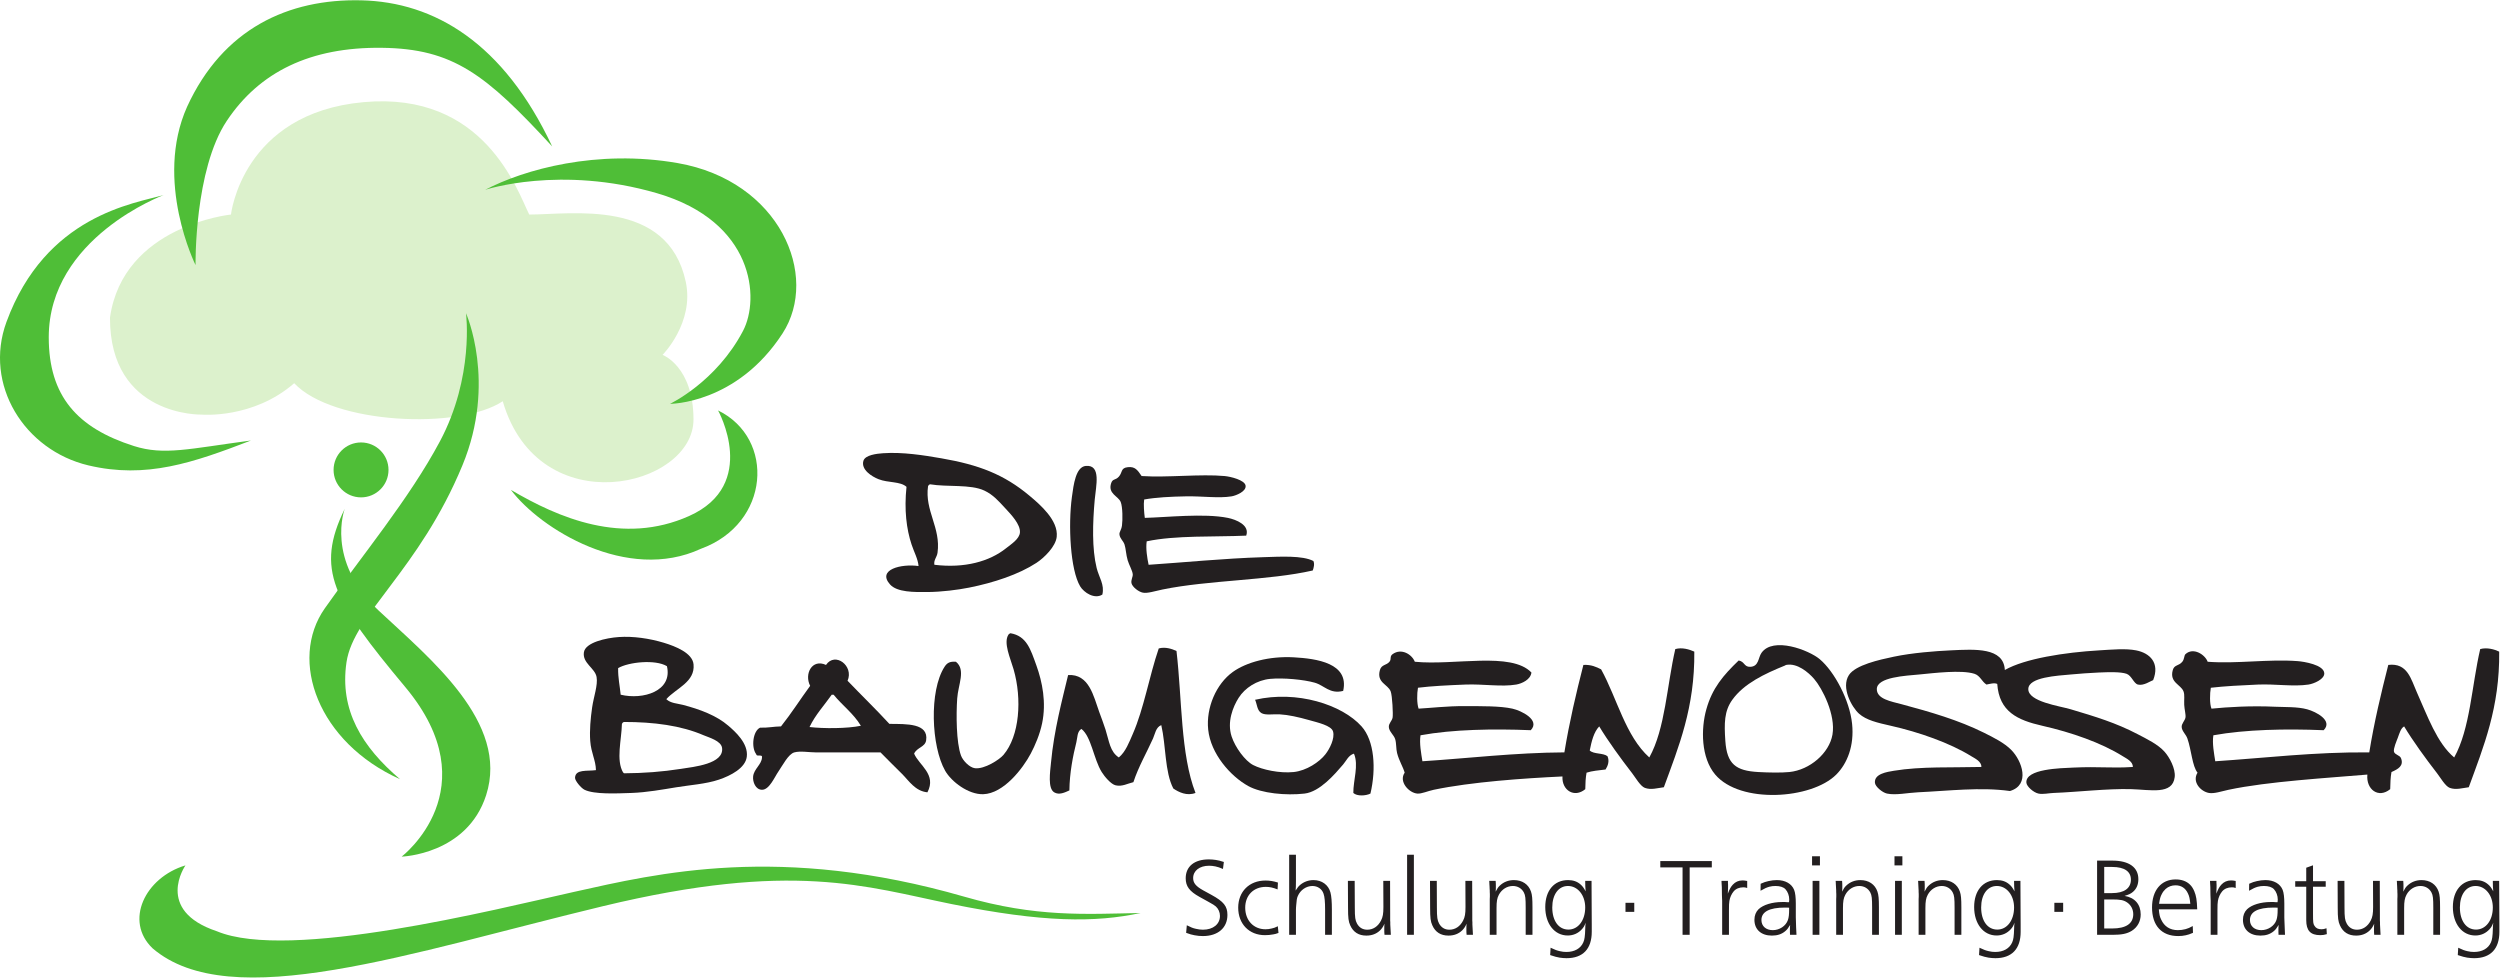<?xml version="1.0" encoding="UTF-8" standalone="no"?>
<svg
   xmlns:dc="http://purl.org/dc/elements/1.1/"
   xmlns:cc="http://creativecommons.org/ns#"
   xmlns:rdf="http://www.w3.org/1999/02/22-rdf-syntax-ns#"
   xmlns:svg="http://www.w3.org/2000/svg"
   xmlns="http://www.w3.org/2000/svg"
   viewBox="0 0 581.987 227.56"
   height="227.56"
   width="581.987"
   xml:space="preserve"
   id="svg2"
   version="1.1"><defs
     id="defs6" /><g
     transform="matrix(1.333,0,0,-1.333,0,227.56)"
     id="g10"><g
       transform="scale(0.1)"
       id="g12"><path
         id="path14"
         style="fill:#dcf1cc;fill-opacity:1;fill-rule:nonzero;stroke:none"
         d="m 352.18,983.066 c 0,0 -160.641,-4.195 -160.106,169.454 22.992,161.07 211.289,179.91 211.289,179.91 0,0 19.43,177.06 231.688,196.31 211.133,19.16 268.304,-154.49 289.207,-196.31 72.859,0 242.122,29.11 273.372,-117.49 15.23,-71.39 -40.49,-127.55 -40.49,-127.55 0,0 53.64,-20.01 53.99,-112.456 0.45,-119.071 -270.4,-183.993 -333.138,31.476 -75.32,-50.203 -296.703,-40.476 -364.183,31.48 C 441.734,975.137 352.18,983.066 352.18,983.066" /><path
         id="path16"
         style="fill:#4fbe37;fill-opacity:1;fill-rule:nonzero;stroke:none"
         d="m 341.492,1244.2 c 0,0 -2.426,166.39 54.606,251.94 57.039,85.56 146.093,129 270.675,127.5 124.59,-1.51 181.411,-46.18 297.551,-172.23 -85.023,181.18 -205.969,252.14 -333.328,255.15 -127.359,2.98 -241.621,-49.37 -304.238,-185.84 -58.18,-129.75 14.734,-276.52 14.734,-276.52" /><path
         id="path18"
         style="fill:#4fbe37;fill-opacity:1;fill-rule:nonzero;stroke:none"
         d="m 847.355,1375.62 c 0,0 130.606,43.53 300.205,-5.99 169.63,-49.55 179.75,-183.83 150.07,-240.37 -46.97,-89.47 -127.54,-127.4 -127.54,-127.4 0,0 116.42,-0.55 196.57,123.03 65.2,100.57 -4.85,266.29 -183.11,297.41 -140.93,24.62 -268.46,-11.17 -336.195,-46.68" /><path
         id="path20"
         style="fill:#4fbe37;fill-opacity:1;fill-rule:nonzero;stroke:none"
         d="m 1254.02,990.332 c 0,0 72.22,-129.547 -50.66,-184.418 -115.72,-51.691 -228.172,-3.215 -311.169,45.734 51.063,-68.082 203.189,-162.527 331.739,-102.957 121.28,44.051 130.33,192.801 30.09,241.641" /><path
         id="path22"
         style="fill:#4fbe37;fill-opacity:1;fill-rule:nonzero;stroke:none"
         d="m 285.957,1366.55 c 0,0 -200.82,-74.3 -200.82,-248.49 0,-102.87 49.898,-158.435 148.633,-189.845 52.929,-16.836 96.218,-4.809 204.484,9.613 C 337.223,898.988 255.426,870.488 154.488,894.359 42.711,920.813 -28.941,1035.3 11.309,1144.91 79.707,1331.09 233.922,1351.54 285.957,1366.55" /><path
         id="path24"
         style="fill:#4fbe37;fill-opacity:1;fill-rule:nonzero;stroke:none"
         d="m 813.801,1160.13 c 0,0 53.887,-120.44 -6.164,-265.564 C 731.688,710.898 617.398,634.141 605.098,550.512 592.781,466.891 632.133,402.922 698.551,346.359 555.902,410.309 503.328,553.781 567.27,644.77 c 63.957,91.027 147.418,191.093 201.015,291.621 60.207,112.869 45.516,223.739 45.516,223.739" /><path
         id="path26"
         style="fill:#4fbe37;fill-opacity:1;fill-rule:nonzero;stroke:none"
         d="m 602.078,818.598 c 0,0 -34.422,-90.09 59.043,-177.61 C 750.758,557.031 889.824,445.371 848.961,318.359 815.543,214.59 701.449,211.121 701.449,211.121 c 0,0 154.867,118.129 6.395,296.02 -126.942,152.07 -157.406,205.922 -105.766,311.457" /><path
         id="path28"
         style="fill:#4fbe37;fill-opacity:1;fill-rule:nonzero;stroke:none"
         d="m 630.527,838.512 c 26.493,0 47.965,21.453 47.965,47.949 0,26.512 -21.472,47.969 -47.965,47.969 -26.504,0 -47.961,-21.457 -47.961,-47.969 0,-26.496 21.457,-47.949 47.961,-47.949" /><path
         id="path30"
         style="fill:#4fbe37;fill-opacity:1;fill-rule:nonzero;stroke:none"
         d="m 323.887,195.82 c 0,0 -54.91,-78.449 54.906,-115.058 126.008,-52.672 485.133,37.879 623.347,68.699 145.61,32.437 360.35,84.461 681.95,-8.313 125.69,-36.238 210.59,-30.386 307.91,-28.457 -79.2,-16.992 -170.4,-16.812 -330.52,15.649 -149.44,30.281 -276.53,76.18 -608.17,-3.692 C 715.156,43.238 402.324,-65.668 266.367,51.078 216.676,98.789 253.305,174.648 323.887,195.82" /><path
         id="path32"
         style="fill:#231f20;fill-opacity:1;fill-rule:nonzero;stroke:none"
         d="m 1604.14,718.574 c -0.96,12.281 -7.75,24.239 -12.18,37.633 -8.95,26.922 -13.04,60.613 -8.86,100.707 -10.78,9.82 -31.85,6.695 -48.68,13.301 -12.11,4.742 -31.09,16.812 -26.57,32.101 3.05,10.36 23.74,12.547 34.32,13.274 33.92,2.351 70.47,-3.41 101.8,-8.856 65.51,-11.347 109.38,-28.086 153.87,-65.308 18.63,-15.582 50.77,-43.145 47.59,-71.938 -1.88,-16.992 -21.89,-36.539 -35.41,-45.379 -30.96,-20.23 -74.41,-34.578 -117.34,-43.168 -20.39,-4.089 -48.02,-7.492 -71.94,-7.742 -24.53,-0.25 -54.11,-0.551 -66.4,13.281 -23.17,26.059 20.05,36.403 49.8,32.094 m 16.6,139.477 c -6.17,-42.684 22.61,-72.528 16.58,-116.238 -1.07,-7.907 -6.99,-12.512 -5.52,-21.028 52.72,-6.469 96.29,5.809 125.08,28.77 8.98,7.179 23.51,16.222 24.35,27.675 1.06,14.172 -15.68,31.547 -25.45,42.079 -11.89,12.796 -21.15,23.64 -36.53,30.972 -24.14,11.508 -64.82,5.949 -95.2,11.074 -1.58,-0.636 -2.69,-1.73 -3.31,-3.304" /><path
         id="path34"
         style="fill:#231f20;fill-opacity:1;fill-rule:nonzero;stroke:none"
         d="m 1925.12,668.75 c -13.38,-8.512 -32,3.148 -38.73,14.398 -17.23,28.844 -21.15,106.586 -14.41,156.09 2.94,21.438 6.63,52.641 24.36,54.215 27.26,2.438 17.56,-35.512 15.51,-58.656 -3.72,-41.504 -4.97,-85.879 3.32,-119.547 4.03,-16.398 14.2,-29.32 9.95,-46.5" /><path
         id="path36"
         style="fill:#231f20;fill-opacity:1;fill-rule:nonzero;stroke:none"
         d="m 1993.75,875.754 c 45.19,-2.965 103.16,3.894 144.99,0 10.53,-0.984 34.92,-6.949 36.54,-16.609 1.68,-10.223 -16.62,-17.497 -24.36,-18.836 -22.27,-3.762 -52.25,0.57 -79.71,0 -26.86,-0.504 -52.46,-1.797 -73.03,-5.512 -1.33,-8.156 -0.15,-22.918 1.1,-32.098 37.83,0.934 103.54,8.36 145,0 14.33,-2.894 38.75,-12.527 32.1,-31.004 -54.71,-2.523 -123.71,0.801 -173.76,-9.953 -1.95,-12.347 0.86,-29.297 3.31,-40.957 60.98,4.035 130.83,11.113 200.33,13.281 29.93,0.934 68.2,3.278 87.42,-6.652 2.44,-5.172 0.53,-12.117 -1.09,-16.582 -76.42,-17.512 -181.79,-16.691 -262.32,-33.211 -13.38,-2.762 -26.24,-7.09 -34.31,-5.531 -7.74,1.5 -18.52,10.058 -19.94,16.601 -1.19,5.528 2.57,10.981 2.22,15.489 -0.47,6.308 -6.36,16.011 -8.84,24.351 -2.9,9.699 -3.15,20.5 -5.53,27.676 -2.26,6.742 -8.19,10.297 -8.87,17.699 -0.39,4.418 3.39,7.539 4.43,15.512 1.29,9.66 1.27,32.187 -2.2,40.957 -4.23,10.594 -23.01,14.395 -16.61,33.191 2.68,7.879 7.32,4.465 13.29,11.09 6.7,7.387 2.9,15.129 15.49,16.582 13.06,1.489 17.07,-4.984 24.35,-15.484" /><path
         id="path38"
         style="fill:#231f20;fill-opacity:1;fill-rule:nonzero;stroke:none"
         d="m 1764.63,601.25 c 28.22,-4.789 35.1,-27.852 45.39,-56.461 10.33,-28.719 17.47,-64.527 9.96,-100.699 -4.09,-19.59 -12.22,-38.621 -19.92,-53.121 -13.82,-26.059 -47.38,-69.797 -83.02,-70.848 -25.87,-0.769 -55.52,21.848 -66.41,40.93 -24.31,42.629 -28.23,139.551 -1.12,181.531 4.87,7.566 9.95,9.508 19.92,8.84 17.63,-14.242 3.92,-39.453 2.22,-64.172 -1.88,-27.918 -1.73,-76.75 6.64,-99.641 3.27,-8.898 14.86,-20.949 24.36,-22.109 16.51,-2.012 42.7,14.871 49.8,23.25 28.18,33.121 32.66,97.41 17.7,149.391 -5.62,19.609 -18.4,46.629 -8.84,60.89 0.82,1.039 2.01,1.688 3.32,2.219" /><path
         id="path40"
         style="fill:#231f20;fill-opacity:1;fill-rule:nonzero;stroke:none"
         d="m 1163.62,486.141 c 7.42,-7.25 19.17,-7.469 28.78,-9.95 29.86,-7.761 58.9,-18.582 79.68,-36.55 11.27,-9.719 35.2,-30.641 32.1,-54.231 -2.56,-19.609 -27.72,-32.762 -48.7,-39.851 -22.41,-7.61 -51.1,-9.489 -74.16,-13.297 -24.28,-3.961 -51.97,-9.012 -78.59,-9.953 -26.09,-0.887 -64.89,-2.727 -81.89,5.562 -6.07,2.961 -16.85,15.879 -16.6,20.988 0.64,15.36 21.07,11.129 36.52,13.313 -0.35,17.449 -8.42,29.777 -9.97,50.91 -1.37,18.848 0.58,39.449 3.32,58.68 2.67,18.609 10.3,38.957 7.75,53.117 -2.83,15.633 -25.03,24.101 -22.13,43.172 2.6,17.097 38.59,25.008 60.88,26.551 25.18,1.738 53.52,-2.383 78.58,-9.942 20.9,-6.32 50.13,-18.058 52.01,-37.648 3.01,-30.992 -30.32,-41.692 -47.58,-60.871 m -84.11,54.211 c -0.33,-17.25 2.96,-30.93 4.43,-46.454 39.14,-9.398 91.01,6.25 80.8,49.813 -20.39,12.258 -67.16,7.211 -85.23,-3.359 m 6.61,-97.391 c -0.6,-27.813 -10.7,-63.43 2.23,-85.211 0.66,-0.059 1.3,-0.18 1.11,-1.109 35.15,0.23 66.42,2.57 99.6,7.738 22.78,3.551 75.53,8.66 71.97,36.531 -1.64,12.539 -23.02,18.211 -32.1,22.129 -39.45,17.031 -87.05,23.281 -139.47,23.25 -1.61,-0.629 -2.7,-1.719 -3.34,-3.328" /><path
         id="path42"
         style="fill:#231f20;fill-opacity:1;fill-rule:nonzero;stroke:none"
         d="m 3036.41,553.648 c 10.45,-1.777 9.31,-11.339 19.88,-11.066 15.62,0.379 13.9,15.75 19.95,24.348 20.14,28.8 82.72,5.058 101.83,-11.071 25.5,-21.527 52.16,-71.339 56.44,-112.898 3.95,-38.121 -8.41,-69.262 -27.65,-88.531 -43.32,-43.352 -167.84,-51.508 -211.41,0 -24.92,29.449 -25.11,79.679 -15.5,113.98 10.37,37.149 29.69,59.481 56.46,85.238 m 80.79,-8.828 c -35.68,-14.492 -71.39,-31.308 -91.89,-59.808 -14.2,-19.742 -14.27,-41.09 -12.17,-71.93 2.79,-40.633 18.45,-52.051 57.56,-54.242 17.89,-0.988 39.9,-1.449 54.24,0 35.84,3.691 69.66,32.969 75.27,65.332 5.96,34.519 -17.86,81.008 -32.12,97.387 -9.97,11.5 -29.55,28.062 -48.66,24.351 -1.25,-0.23 -1.57,-0.851 -2.23,-1.09" /><path
         id="path44"
         style="fill:#231f20;fill-opacity:1;fill-rule:nonzero;stroke:none"
         d="m 2054.62,570.262 c 9.82,-83.903 6.93,-180.524 33.2,-247.934 -14.93,-5.777 -29.37,1.332 -38.73,7.742 -15.11,28.789 -12.75,75.059 -21.03,110.692 -9.48,-3.481 -10.95,-15.563 -14.4,-23.242 -10.73,-24.051 -25.38,-49.129 -34.31,-76.372 -10.39,-2.437 -19.62,-8.136 -30.97,-5.519 -8.21,1.832 -19.45,15.281 -24.36,23.211 -14.09,22.738 -18.17,61.941 -35.43,75.301 -7.65,-4.379 -6.85,-15.391 -8.83,-23.27 -5.89,-23.351 -11.84,-53.551 -12.19,-84.121 -7.72,-3.5 -17.88,-8.609 -26.56,-3.328 -11.49,7.019 -7.1,35.5 -5.54,52 5.29,56.387 19.3,108.578 29.88,152.789 36.69,2.301 44.46,-37.199 54.24,-64.191 3.63,-10.122 7.76,-20.571 11.05,-31.008 6.57,-20.84 7.75,-38.512 23.26,-48.703 11.9,9.91 17.92,26.312 24.35,40.961 19.54,44.609 28.82,101.109 45.37,149.41 11.34,3.211 23.05,-0.758 31,-4.418" /><path
         id="path46"
         style="fill:#231f20;fill-opacity:1;fill-rule:nonzero;stroke:none"
         d="m 2958.93,569.148 c 1.05,-97.75 -27.29,-166.046 -53.17,-236.859 -11.06,-1.418 -22.46,-5.059 -33.16,-1.117 -7.88,2.918 -16.36,18.019 -22.14,25.469 -19.64,25.281 -42.7,57.058 -57.59,81.91 -9.55,-10 -13.28,-25.813 -16.58,-42.071 6.92,-6.718 23.32,-3.98 30.98,-9.96 3.82,-8.52 0.75,-16.84 -3.31,-23.231 -11.48,-1.457 -23.48,-2.348 -33.21,-5.559 -1.62,-8.699 -2.12,-18.55 -2.21,-28.769 -19.02,-15.973 -41.27,-1.961 -39.86,22.168 -67.62,-3.199 -159.12,-9.551 -224.7,-23.258 -10.8,-2.281 -21.14,-7.223 -28.75,-6.652 -14.51,1.09 -32.95,20.703 -22.13,36.511 -2.69,9.84 -9.73,20.43 -13.27,34.329 -1.95,7.543 -0.99,16.832 -3.35,24.351 -2.24,7.18 -10.65,13.172 -11.04,21.031 -0.36,6.559 5.54,10.387 6.61,16.598 1,5.723 -0.53,37.891 -3.31,45.383 -4.74,12.859 -25.28,15.277 -18.84,37.648 2.83,9.75 11.4,7.91 16.63,14.371 4.04,5.02 -0.22,9.02 5.52,13.278 15.44,11.121 33.87,-0.547 38.74,-13.278 68.68,-6.91 168.41,17.981 203.67,-18.812 -1.28,-12.25 -16.46,-19.289 -26.56,-21.027 -25.28,-4.403 -58.04,1.207 -88.56,0 -30.26,-1.223 -59,-2.571 -83.01,-5.551 -1.94,-10.192 -2.02,-27.77 1.09,-36.52 19.69,1.051 49.98,4.61 80.82,4.438 28.91,-0.16 61.42,0.39 83.01,-4.438 15.63,-3.511 49.11,-19.82 32.07,-37.633 -65.71,2.692 -136.17,1.422 -192.57,-8.859 -2.23,-14.148 1.23,-31.891 3.32,-45.379 78.41,4.988 161.33,15.059 247.95,15.52 8.75,53.199 20.53,103.422 33.19,152.73 13.63,0.731 22.42,-3.43 30.98,-7.75 28.14,-51.199 42.42,-116.238 84.15,-153.851 27.93,50.281 30.67,125.761 45.38,189.261 11.94,3.461 24.83,-0.711 33.21,-4.422" /><path
         id="path48"
         style="fill:#231f20;fill-opacity:1;fill-rule:nonzero;stroke:none"
         d="m 4364.59,569.148 c 1.09,-97.769 -27.33,-166 -53.13,-236.859 -11.06,-1.418 -22.45,-5.059 -33.2,-1.117 -7.84,2.918 -16.32,18.019 -22.12,25.469 -19.62,25.23 -42.69,57.058 -57.57,81.91 -5.87,-3.321 -8.1,-11.91 -11.07,-19.93 -1.93,-5.223 -8.09,-19.07 -6.65,-24.351 1.48,-5.239 10.12,-5.969 12.19,-11.051 5.49,-13.457 -4.96,-19.297 -16.58,-24.36 -1.65,-9.097 -2.03,-19.371 -2.21,-29.898 -20.5,-16.879 -42.41,-0.481 -39.87,25.469 -69.2,-5.981 -173.62,-11.93 -242.39,-26.559 -12.64,-2.723 -25.08,-7.152 -34.3,-5.562 -14.56,2.55 -29.87,19.382 -19.94,35.421 -9.33,11.602 -10.56,39.301 -17.72,59.77 -2.46,7.102 -9.59,12.809 -9.95,19.941 -0.34,6.118 5.67,10.969 6.63,16.598 0.86,5.02 -1.85,14.301 -2.19,22.152 -0.44,9.149 1.05,17.258 -1.14,23.231 -4.46,12.387 -25.11,15.578 -18.79,37.648 2.67,9.391 10.41,6.828 16.58,14.371 3.9,4.77 2.91,10.821 5.54,13.278 13.52,12.582 34.23,-0.68 38.77,-13.278 50.77,-3.851 106.26,4.969 157.13,1.11 10.93,-0.84 45.51,-6.321 46.51,-21.031 0.7,-10.532 -18.27,-18.532 -27.69,-19.918 -26.16,-3.961 -57.93,1.32 -88.53,0 -29.43,-1.293 -57.49,-2.731 -81.91,-5.551 -1.78,-10 -2.28,-28.031 1.14,-36.52 27.86,2.778 68.43,5.399 111.75,3.328 15.63,-0.757 38.41,0.243 55.36,-4.449 15.85,-4.351 45.39,-19.808 28.79,-36.512 -65.78,2.731 -136.17,1.34 -192.6,-8.859 -2.26,-14.148 1.23,-31.891 3.3,-45.379 84.83,5.559 173.95,16.43 268.98,15.52 8.63,53.34 20.66,103.281 33.19,152.73 33.64,4.16 39.68,-25.058 49.81,-47.609 18.46,-41.051 35.18,-88.86 65.3,-113.992 28.01,50.191 30.61,125.839 45.42,189.261 11.74,3.321 25.05,-0.468 33.16,-4.422" /><path
         id="path50"
         style="fill:#231f20;fill-opacity:1;fill-rule:nonzero;stroke:none"
         d="m 2345.71,500.512 c -23.62,-5.922 -32.51,9.5 -49.79,14.398 -19.32,5.488 -54.86,8.738 -77.49,6.649 -23.61,-2.207 -44.34,-15.86 -55.32,-33.219 -9.85,-15.531 -20.59,-42.02 -12.18,-67.5 6.23,-18.942 23.37,-42.449 37.61,-49.809 15.67,-8.09 46.24,-14.781 70.84,-12.191 22.23,2.351 44.74,17.39 55.36,31.012 7.31,9.339 16.72,27.699 13.28,39.828 -2.97,10.371 -26.59,15.55 -42.05,19.922 -17.98,5.117 -36.24,9.179 -50.92,9.98 -12.05,0.648 -25.05,-1.973 -32.12,2.227 -7.7,4.531 -7.51,15.351 -11.06,23.23 72.87,16.832 151.81,-8.379 185.96,-46.488 22.41,-25.039 25.76,-73.832 15.49,-117.332 -8.04,-3.989 -23.37,-4.989 -29.88,1.09 -0.19,22.461 9.74,48.273 1.09,68.66 -9.62,-2.828 -13.28,-12.399 -18.82,-18.848 -14.53,-16.973 -40.73,-47.832 -67.49,-50.902 -31.91,-3.68 -75.02,0.203 -98.52,13.281 -30.8,17.102 -65.37,56.172 -69.74,98.488 -3.92,37.981 13.84,79.782 43.17,100.742 23.47,16.782 63.25,27.829 106.25,25.461 39.91,-2.211 97.27,-10.16 86.33,-58.679" /><path
         id="path52"
         style="fill:#231f20;fill-opacity:1;fill-rule:nonzero;stroke:none"
         d="m 1480.18,518.238 c 24.18,-25.277 49.34,-49.527 73.04,-75.297 30.19,-0.25 68.74,1.231 64.19,-28.75 -1.79,-11.882 -16.11,-12.242 -21,-23.222 8.58,-20.367 39.69,-36.18 23.23,-67.547 -21.35,2.098 -32.14,19.976 -44.28,32.117 -12.55,12.531 -25.25,24.883 -37.63,37.609 h -112.92 c -11.54,0 -27.33,2.922 -37.62,0 -10.49,-2.957 -20.2,-22.386 -27.67,-33.207 -6.94,-10.043 -16,-32.211 -28.78,-32.07 -11.27,0.109 -16.47,13.801 -15.49,23.231 1.4,13.308 15,20.867 15.49,33.207 1.26,6.429 -9.75,0.57 -9.96,5.543 -9.14,11.589 -6.09,40.589 6.64,46.488 13.42,-0.52 23.8,2.031 36.54,2.211 17.98,22.578 33.73,47.449 50.89,70.84 -10.63,20.621 3.25,47.808 27.69,36.488 15.8,23.543 49.05,-1.707 37.64,-27.641 m -24.36,-24.34 h -3.31 c -13.07,-18.668 -28.52,-34.957 -38.75,-56.457 24.79,-2.871 65.41,-2.812 89.67,2.2 -12.68,21.3 -32.4,35.507 -47.61,54.257" /><path
         id="path54"
         style="fill:#231f20;fill-opacity:1;fill-rule:nonzero;stroke:none"
         d="m 3501.26,537.051 c 34.89,19.91 104.37,30.75 164.94,34.301 22.37,1.32 45.88,3.589 64.17,0 24.38,-4.731 41.83,-21.961 29.88,-52 -4.53,-1.524 -16.62,-10.25 -26.55,-7.75 -7.48,1.867 -10.92,15.648 -19.91,18.82 -10.25,3.578 -31.03,3.027 -48.7,2.207 -16.11,-0.758 -33.13,-1.981 -47.61,-3.328 -24.85,-2.27 -74.88,-4.699 -75.26,-25.442 -0.39,-22.257 54.48,-29.57 74.17,-35.449 43,-12.769 79.08,-23.781 116.19,-43.16 17.11,-8.91 36.1,-18.07 47.61,-30.98 8.32,-9.27 19.48,-29.36 17.7,-44.282 -3.74,-31.367 -42.07,-21.988 -76.36,-21.027 -40.95,1.141 -93,-5.063 -135.04,-6.652 -8.6,-0.289 -18.49,-2.797 -26.55,-1.09 -8.66,1.84 -20.41,12.301 -21.05,18.812 -2.33,24.489 60.25,25.559 81.91,26.571 46.97,2.179 65.38,-1.473 104.06,1.089 0,9.59 -10.8,14.481 -17.72,18.809 -37.45,23.461 -89.52,41.57 -140.55,53.141 -43.38,9.847 -75.24,24.668 -78.59,73.05 -5.1,2.489 -13.58,-0.14 -18.84,-1.089 -8.27,5.289 -10.98,15.597 -21.03,18.82 -22.82,7.238 -70.97,1.18 -95.21,-1.121 -25.01,-2.371 -74.85,-4.563 -75.24,-25.442 -0.3,-17.609 25.1,-21.738 43.17,-26.578 50.52,-13.531 99.63,-27.793 143.92,-49.801 17.17,-8.558 35.48,-17.742 47.55,-29.89 19.08,-19.219 33.81,-61.32 -2.17,-71.93 -51.4,7.238 -106.89,0.238 -160.53,-2.219 -18.12,-0.859 -38.94,-5.519 -54.19,-2.222 -7.93,1.679 -20.46,12.07 -21.05,18.812 -1.41,15.719 21.05,19 33.19,21.02 46.99,7.84 103.07,5.289 152.73,6.64 0.28,9.649 -11.07,14.731 -17.7,18.809 -37.34,23.141 -91.1,41.98 -140.57,53.141 -23.23,5.269 -42.55,9.66 -55.35,21.031 -12.67,11.277 -31.89,45.758 -17.71,67.519 11.47,17.539 52.92,26.719 78.6,32.098 31.86,6.672 71.64,9.762 99.61,11.063 41.91,1.988 92.05,5.398 94.08,-34.301" /><path
         id="path56"
         style="fill:#231f20;fill-opacity:1;fill-rule:nonzero;stroke:none"
         d="m 2137.34,201.801 c -6.6,2.168 -9.33,2.738 -14,3.519 -4.07,0.578 -8.15,0.969 -12.22,0.969 -25.26,0 -40.42,-12.25 -40.42,-33.019 0,-13.989 6.6,-22.739 24.1,-32.438 l 15.16,-8.383 c 8.15,-4.48 11.26,-6.429 13.38,-8.359 4.49,-4.09 7.19,-10.102 7.19,-16.531 0,-14.34 -11.85,-24.071 -29.72,-24.071 -4.07,0 -8.16,0.57 -12.24,1.551 -5.44,1.16 -8.54,2.519 -15.93,6.211 l -1.17,-13.211 c 6.81,-2.52 9.73,-3.301 14.76,-4.258 4.88,-0.973 9.73,-1.383 14.58,-1.383 26.24,0 42.76,14.391 42.76,36.922 0,15.18 -6.41,23.328 -28.18,35.18 l -14.18,7.762 c -12.64,7.019 -17.49,12.847 -17.49,21.367 0,12.851 11.26,21.59 27.77,21.59 3.7,0 7.4,-0.41 11.09,-1.18 4.66,-0.98 7.19,-1.937 13.2,-4.457 z m 94.43,-35.942 c -8.16,2.52 -14.37,3.512 -21.77,3.512 -28.16,0 -47.6,-19.25 -47.6,-47.402 0,-28.391 19.06,-48 46.64,-48 4.64,0 9.89,0.391 14.57,1.351 3.31,0.578 5.06,0.969 9.14,2.551 l -1.16,11.66 c -4.87,-2.352 -6.83,-3.121 -10.71,-3.902 -3.68,-0.981 -7.37,-1.367 -10.88,-1.367 -20.78,0 -35.36,15.539 -35.36,37.707 0,21.543 14.58,36.332 35.95,36.332 6.81,0 12.44,-1.192 20.59,-4.469 z m 31.46,48.571 h -11.84 V 74.539 h 11.84 V 118.48 c 0,1.34 0,2.692 0.21,5.239 l 0.17,0.781 v 0.949 c 0.78,9.91 1.19,13.031 2.92,16.903 4.49,10.507 14.76,17.5 25.47,17.5 9.13,0 16.72,-5.25 19.41,-13.422 1.96,-5.418 2.73,-14.348 2.73,-27.95 V 74.539 h 11.85 V 118.48 c 0,13.602 -0.76,23.692 -2.51,30.122 -3.51,13.179 -14.98,21.539 -29.52,21.539 -8.75,0 -16.72,-2.911 -23.33,-8.36 -3.09,-2.73 -4.66,-4.672 -7.97,-9.91 0.39,4.879 0.57,7.77 0.57,16.731 z m 164.4,-45.66 h -11.87 l 0.21,-45.641 c 0,-11.668 -0.96,-17.68 -4.29,-23.898 -5.23,-10.109 -13.8,-15.742 -23.87,-15.742 -8,0 -14.01,3.691 -17.91,10.684 -3.09,5.828 -3.86,10.476 -3.86,27.969 l -0.24,46.629 h -11.84 l 0.23,-46.629 c 0,-18.243 0.77,-24.27 3.87,-31.09 5.24,-11.852 14.76,-17.852 28.15,-17.852 9.71,0 17.71,3.09 23.93,9.109 3.09,3.141 4.87,5.473 7.78,11.66 -0.41,-3.668 -0.41,-4.258 -0.41,-8.52 0,-5.84 0,-7.219 0.41,-10.91 h 11.07 c -0.59,8.75 -0.8,12.25 -1,18.082 v 4.258 l -0.18,2.172 v 1.929 1.739 3.511 2.911 z m 41.57,45.66 h -11.85 V 74.539 h 11.85 z M 2571,168.77 h -11.85 l 0.19,-45.641 c 0,-11.668 -0.96,-17.68 -4.28,-23.898 -5.25,-10.109 -13.79,-15.742 -23.88,-15.742 -7.97,0 -13.98,3.691 -17.9,10.684 -3.1,5.828 -3.88,10.476 -3.88,27.969 l -0.2,46.629 h -11.85 l 0.21,-46.629 c 0,-18.243 0.77,-24.27 3.88,-31.09 5.23,-11.852 14.75,-17.852 28.17,-17.852 9.73,0 17.69,3.09 23.92,9.109 3.1,3.141 4.85,5.473 7.77,11.66 -0.41,-3.668 -0.41,-4.258 -0.41,-8.52 0,-5.84 0,-7.219 0.41,-10.91 h 11.06 c -0.58,8.75 -0.77,12.25 -0.97,18.082 v 4.258 l -0.19,2.172 v 1.929 1.739 3.511 2.911 z m 29.75,0 0.18,-1.93 c 0,-1.16 0.18,-2.32 0.18,-4.289 l 0.21,-3.09 0.18,-4.672 c 0,-0.598 0,-1.551 0.21,-2.918 v -2.531 c 0.17,-1.731 0.17,-2.91 0.17,-3.481 v -0.589 -0.391 -3.867 l -0.17,-3.903 v -3.687 -58.883 h 11.84 v 46.633 c 0,11.859 0.96,17.488 4.08,23.328 5.06,9.52 14.37,15.352 24.49,15.352 8.33,0 15.54,-4.262 19.22,-11.493 2.56,-4.847 3.12,-10.078 3.12,-26.597 V 74.539 h 11.85 v 47.602 c 0,15.539 -0.57,21.968 -2.53,27.8 -4.28,12.821 -15.35,20.2 -29.91,20.2 -9.52,0 -17.88,-3.301 -24.49,-9.52 -3.09,-2.91 -4.46,-5.031 -7.38,-10.68 0.36,3.5 0.36,4.489 0.36,8.36 0,4.461 0,6.008 -0.36,10.469 z m 178.72,0 h -11.06 v -1.329 c 0,-7.011 0.17,-9.519 0.77,-16.91 -3.51,6.399 -5.45,8.93 -8.75,11.848 -5.83,5.23 -13.03,7.762 -21.95,7.762 -24.29,0 -39.83,-18.27 -39.83,-47.012 0,-29.348 16.14,-49.758 39.23,-49.758 9.75,0 18.5,3.898 24.87,11.098 2.92,3.312 4.29,5.422 6.43,11.262 l -0.19,-1.762 -0.41,-4.438 v -1.582 c -0.36,-11.07 -0.58,-13.41 -1.16,-17.859 -0.38,-3.109 -1.16,-6.238 -2.34,-8.738 -4.65,-10.68 -15.35,-16.723 -29.52,-16.723 -3.69,0 -7.56,0.383 -11.44,1.371 -5.08,1.148 -8.38,2.32 -16.17,6.012 l -0.75,-12.832 c 7.97,-2.711 11.28,-3.5 16.51,-4.461 4.08,-0.559 7.98,-0.969 12.07,-0.969 28.53,0 44.06,16.121 44.06,46.051 v 12.238 z m -41.18,-8.918 c 17.08,0 30.12,-16.133 30.12,-37.5 0,-22.551 -12.26,-38.653 -29.35,-38.653 -17.11,0 -28.19,15.352 -28.19,38.653 0,22.527 10.91,37.5 27.42,37.5 M 2854.08,130.5 h -15.33 v -15.91 h 15.33 z m 135.42,72.871 h -89.96 v -11.062 h 38.87 V 74.539 h 12.41 V 192.309 h 38.68 z m 16.91,-34.601 0.2,-4.641 c 0.18,-2.348 0.38,-5.258 0.38,-6.418 l 0.19,-13.602 0.2,-6.019 c 0,-0.77 0,-2.141 0.19,-4.07 v -2.918 -56.563 h 11.86 V 117.09 c 0,9.16 0.18,13.238 0.78,16.719 0.97,6.043 3.69,12.05 7.38,16.519 3.87,4.672 9.91,7.192 16.9,7.192 2.33,0 3.69,-0.18 6.81,-1.161 v 12.243 c -4.31,0.769 -5.65,0.957 -8.17,0.957 -6.79,0 -12.43,-2.508 -16.91,-7.368 -3.51,-3.89 -5.42,-7.191 -8.75,-15.761 0.24,2.742 0.24,3.898 0.24,5.082 0.17,1.519 0.17,4.258 0.17,6.199 v 1.16 1.359 1.739 l -0.17,3.32 v 3.481 z m 68.19,-17.258 c 7.38,4.258 10.51,5.597 15.18,6.988 3.48,0.961 7.17,1.352 10.84,1.352 7.99,0 14.01,-1.93 17.5,-5.661 4.09,-4.441 6.6,-11.25 6.6,-18.031 0,-0.98 0,-1.969 -0.19,-2.922 l -0.2,-1.75 h -2.3 c -2.73,0.184 -4.29,0.364 -4.67,0.364 h -1.16 -0.59 -3.13 c -17.47,0 -33.2,-4.852 -41.39,-12.622 -4.64,-4.64 -7.17,-10.89 -7.17,-18.449 0,-16.902 11.67,-27.582 30.5,-27.582 9.7,0 17.1,2.531 23.12,7.582 3.31,2.707 5.08,5.039 8.75,11.051 -0.39,-3.883 -0.39,-5.043 -0.39,-9.301 v -2.922 l 0.18,-5.07 h 11.3 c -0.59,11.09 -0.82,15.762 -1,25.07 l -0.18,5.45 v 3.492 4.461 16.16 c 0,10.68 -0.96,19.019 -2.92,23.859 -4.28,10.688 -15.35,17.11 -30.12,17.11 -4.63,0 -9.69,-0.582 -14.75,-1.762 -5.06,-1.149 -7.57,-1.93 -13.62,-4.66 z m 49.93,-29.543 v -3.129 c 0,-8.539 -0.58,-13.961 -2.14,-18.442 -3.5,-10.328 -14.58,-17.679 -26.42,-17.679 -11.85,0 -19.82,6.992 -19.82,17.679 0,14.372 13.81,21.743 41.01,21.743 h 1.73 2.34 c 0.21,0 0.8,0 1.57,-0.172 z m 53.81,89.761 h -13.76 v -15.929 h 13.76 z m -0.96,-42.96 h -11.84 V 74.539 h 11.84 z m 28.36,0 0.21,-1.93 c 0,-1.16 0.18,-2.32 0.18,-4.289 l 0.18,-3.09 0.23,-4.672 c 0,-0.598 0,-1.551 0.18,-2.918 v -2.531 c 0.18,-1.731 0.18,-2.91 0.18,-3.481 v -0.589 -0.391 -3.867 l -0.18,-3.903 v -3.687 -58.883 h 11.84 v 46.633 c 0,11.859 0.99,17.488 4.11,23.328 5.05,9.52 14.35,15.352 24.46,15.352 8.36,0 15.54,-4.262 19.23,-11.493 2.53,-4.847 3.09,-10.078 3.09,-26.597 V 74.539 h 11.9 v 47.602 c 0,15.539 -0.6,21.968 -2.55,27.8 -4.29,12.821 -15.35,20.2 -29.89,20.2 -9.56,0 -17.9,-3.301 -24.52,-9.52 -3.09,-2.91 -4.46,-5.031 -7.37,-10.68 0.38,3.5 0.38,4.489 0.38,8.36 0,4.461 0,6.008 -0.38,10.469 z m 116.58,42.96 h -13.78 v -15.929 h 13.78 z m -0.97,-42.96 H 3309.5 V 74.539 h 11.85 z m 28.36,0 0.2,-1.93 c 0,-1.16 0.19,-2.32 0.19,-4.289 l 0.17,-3.09 0.24,-4.672 c 0,-0.598 0,-1.551 0.17,-2.918 v -2.531 c 0.19,-1.731 0.19,-2.91 0.19,-3.481 v -0.589 -0.391 -3.867 l -0.19,-3.903 v -3.687 -58.883 h 11.85 v 46.633 c 0,11.859 0.99,17.488 4.1,23.328 5.06,9.52 14.38,15.352 24.46,15.352 8.36,0 15.54,-4.262 19.23,-11.493 2.55,-4.847 3.15,-10.078 3.15,-26.597 V 74.539 h 11.84 v 47.602 c 0,15.539 -0.59,21.968 -2.55,27.8 -4.25,12.821 -15.35,20.2 -29.89,20.2 -9.56,0 -17.9,-3.301 -24.51,-9.52 -3.1,-2.91 -4.46,-5.031 -7.37,-10.68 0.38,3.5 0.38,4.489 0.38,8.36 0,4.461 0,6.008 -0.38,10.469 z m 178.77,0 h -11.1 v -1.329 c 0,-7.011 0.19,-9.519 0.78,-16.91 -3.51,6.399 -5.43,8.93 -8.75,11.848 -5.83,5.23 -13,7.762 -21.93,7.762 -24.29,0 -39.82,-18.27 -39.82,-47.012 0,-29.348 16.1,-49.758 39.22,-49.758 9.73,0 18.45,3.898 24.86,11.098 2.91,3.312 4.3,5.422 6.42,11.262 l -0.18,-1.762 -0.41,-4.438 v -1.582 c -0.36,-11.07 -0.57,-13.41 -1.14,-17.859 -0.39,-3.109 -1.19,-6.238 -2.35,-8.738 -4.67,-10.68 -15.33,-16.723 -29.52,-16.723 -3.69,0 -7.59,0.383 -11.45,1.371 -5.06,1.148 -8.34,2.32 -16.14,6.012 l -0.77,-12.832 c 7.97,-2.711 11.25,-3.5 16.5,-4.461 4.1,-0.559 7.98,-0.969 12.05,-0.969 28.58,0 44.12,16.121 44.12,46.051 v 12.238 z m -41.2,-8.918 c 17.1,0 30.1,-16.133 30.1,-37.5 0,-22.551 -12.22,-38.653 -29.33,-38.653 -17.09,0 -28.16,15.352 -28.16,38.653 0,22.527 10.89,37.5 27.39,37.5 M 3603.09,130.5 h -15.37 v -15.91 h 15.37 z m 59.26,73.66 V 74.539 h 26.79 c 16.13,0 25.65,1.93 33.81,7.019 9.9,6.223 15.56,16.512 15.56,28.531 0,17.691 -10.33,29.551 -28.19,32.441 7.59,2.348 10.69,3.719 14.38,6.809 6.4,5.262 9.72,12.851 9.72,22.351 0,20.797 -16.32,32.469 -45.46,32.469 z m 12.44,-11.101 h 14.17 c 20.95,0 32.44,-7.77 32.44,-22.118 0,-15.171 -11.85,-23.531 -32.86,-23.531 h -13.75 z m 0,-56.719 h 13.96 c 14.2,0 20.03,-1.16 26.04,-5.238 6.79,-4.672 10.71,-12.051 10.71,-20.622 0,-16.308 -12.67,-24.851 -36.75,-24.851 h -13.96 z m 162.42,-17.289 c -0.6,16.308 -1.76,23.48 -5.06,31.48 -1.96,4.649 -4.46,8.75 -7.56,11.66 -6.06,6.02 -14.58,9.11 -25.09,9.11 -25.25,0 -41.2,-19.039 -41.2,-48.949 0,-31.68 16.72,-49.954 45.69,-49.954 4.65,0 8.93,0.41 13.2,1.383 4.26,0.957 6.8,1.738 12.63,4.258 l -0.41,11.851 c -5.62,-3.102 -7.96,-4.07 -12.61,-5.422 -4.47,-1.18 -8.93,-1.75 -13.4,-1.75 -13.6,0 -23.69,6.402 -29.15,18.453 -2.53,5.058 -3.28,8.918 -4.1,17.879 z m -66.65,9.699 c 1.36,8.75 2.32,12.441 4.85,17.109 1.75,3.481 4.07,6.403 6.6,8.743 4.87,4.269 10.7,6.41 17.29,6.41 9.93,0 17.5,-4.852 21.77,-14.371 2.33,-4.86 3.11,-8.719 4.09,-17.891 z m 88.97,40.02 0.21,-4.641 c 0.2,-2.348 0.38,-5.258 0.38,-6.418 l 0.18,-13.602 0.23,-6.019 c 0,-0.77 0,-2.141 0.18,-4.07 v -2.918 -56.563 h 11.85 V 117.09 c 0,9.16 0.18,13.238 0.77,16.719 0.99,6.043 3.69,12.05 7.38,16.519 3.92,4.672 9.93,7.192 16.93,7.192 2.32,0 3.67,-0.18 6.78,-1.161 v 12.243 c -4.25,0.769 -5.62,0.957 -8.17,0.957 -6.79,0 -12.44,-2.508 -16.87,-7.368 -3.49,-3.89 -5.45,-7.191 -8.75,-15.761 0.17,2.742 0.17,3.898 0.17,5.082 0.21,1.519 0.21,4.258 0.21,6.199 v 1.16 1.359 1.739 l -0.21,3.32 v 3.481 z m 68.22,-17.258 c 7.36,4.258 10.46,5.597 15.15,6.988 3.49,0.961 7.2,1.352 10.89,1.352 7.93,0 13.98,-1.93 17.45,-5.661 4.1,-4.441 6.65,-11.25 6.65,-18.031 0,-0.98 0,-1.969 -0.22,-2.922 l -0.19,-1.75 h -2.32 c -2.74,0.184 -4.28,0.364 -4.69,0.364 h -1.14 -0.6 -3.1 c -17.49,0 -33.21,-4.852 -41.38,-12.622 -4.67,-4.64 -7.18,-10.89 -7.18,-18.449 0,-16.902 11.62,-27.582 30.48,-27.582 9.73,0 17.08,2.531 23.12,7.582 3.3,2.707 5.05,5.039 8.74,11.051 -0.38,-3.883 -0.38,-5.043 -0.38,-9.301 v -2.922 l 0.18,-5.07 h 11.3 c -0.59,11.09 -0.77,15.762 -1,25.07 l -0.18,5.45 v 3.492 4.461 16.16 c 0,10.68 -0.98,19.019 -2.92,23.859 -4.28,10.688 -15.36,17.11 -30.11,17.11 -4.65,0 -9.71,-0.582 -14.77,-1.762 -5.06,-1.149 -7.58,-1.93 -13.59,-4.66 z m 49.92,-29.543 v -3.129 c 0,-8.539 -0.6,-13.961 -2.12,-18.442 -3.49,-10.328 -14.58,-17.679 -26.45,-17.679 -11.84,0 -19.82,6.992 -19.82,17.679 0,14.372 13.81,21.743 41,21.743 h 1.78 2.32 c 0.18,0 0.78,0 1.55,-0.172 z m 49.93,36.531 v -58.289 c 0,-18.27 7.37,-26.242 24.46,-26.242 4.31,0 6.84,0.391 11.48,1.762 l -0.57,10.289 c -4.07,-1.371 -5.65,-1.758 -8.75,-1.758 -6.04,0 -9.7,1.938 -12.23,6.039 -2.34,3.668 -2.55,5.84 -2.55,21.758 V 158.5 h 22.19 v 9.711 h -22.19 v 27.758 l -11.84,-4.258 v -23.5 h -19.23 V 158.5 Z m 128.43,10.27 h -11.85 l 0.19,-45.641 c 0,-11.668 -0.96,-17.68 -4.27,-23.898 -5.24,-10.109 -13.8,-15.742 -23.9,-15.742 -7.97,0 -14,3.691 -17.85,10.684 -3.13,5.828 -3.92,10.476 -3.92,27.969 l -0.18,46.629 h -11.85 l 0.19,-46.629 c 0,-18.243 0.79,-24.27 3.88,-31.09 5.27,-11.852 14.79,-17.852 28.19,-17.852 9.71,0 17.67,3.09 23.87,9.109 3.12,3.141 4.88,5.473 7.79,11.66 -0.38,-3.668 -0.38,-4.258 -0.38,-8.52 0,-5.84 0,-7.219 0.38,-10.91 h 11.07 c -0.59,8.75 -0.78,12.25 -0.97,18.082 v 4.258 l -0.19,2.172 v 1.929 1.739 3.511 2.911 z m 29.72,0 0.21,-1.93 c 0,-1.16 0.18,-2.32 0.18,-4.289 l 0.21,-3.09 0.17,-4.672 c 0,-0.598 0,-1.551 0.21,-2.918 v -2.531 c 0.18,-1.731 0.18,-2.91 0.18,-3.481 v -0.589 -0.391 -3.867 l -0.18,-3.903 v -3.687 -58.883 h 11.84 v 46.633 c 0,11.859 1.01,17.488 4.11,23.328 5.03,9.52 14.35,15.352 24.46,15.352 8.34,0 15.56,-4.262 19.23,-11.493 2.53,-4.847 3.11,-10.078 3.11,-26.597 V 74.539 h 11.85 v 47.602 c 0,15.539 -0.57,21.968 -2.52,27.8 -4.27,12.821 -15.36,20.2 -29.94,20.2 -9.49,0 -17.85,-3.301 -24.47,-9.52 -3.11,-2.91 -4.46,-5.031 -7.37,-10.68 0.38,3.5 0.38,4.489 0.38,8.36 0,4.461 0,6.008 -0.38,10.469 z m 178.75,0 h -11.05 v -1.329 c 0,-7.011 0.18,-9.519 0.75,-16.91 -3.48,6.399 -5.42,8.93 -8.74,11.848 -5.83,5.23 -13.01,7.762 -21.94,7.762 -24.28,0 -39.84,-18.27 -39.84,-47.012 0,-29.348 16.12,-49.758 39.27,-49.758 9.71,0 18.45,3.898 24.85,11.098 2.92,3.312 4.26,5.422 6.4,11.262 l -0.18,-1.762 -0.39,-4.438 v -1.582 c -0.39,-11.07 -0.56,-13.41 -1.16,-17.859 -0.41,-3.109 -1.18,-6.238 -2.32,-8.738 -4.69,-10.68 -15.36,-16.723 -29.54,-16.723 -3.7,0 -7.59,0.383 -11.49,1.371 -5.03,1.148 -8.36,2.32 -16.1,6.012 l -0.77,-12.832 c 7.95,-2.711 11.25,-3.5 16.51,-4.461 4.07,-0.559 7.95,-0.969 12.02,-0.969 28.6,0 44.13,16.121 44.13,46.051 v 12.238 z m -41.19,-8.918 c 17.09,0 30.14,-16.133 30.14,-37.5 0,-22.551 -12.26,-38.653 -29.36,-38.653 -17.09,0 -28.15,15.352 -28.15,38.653 0,22.527 10.86,37.5 27.37,37.5" /></g></g></svg>